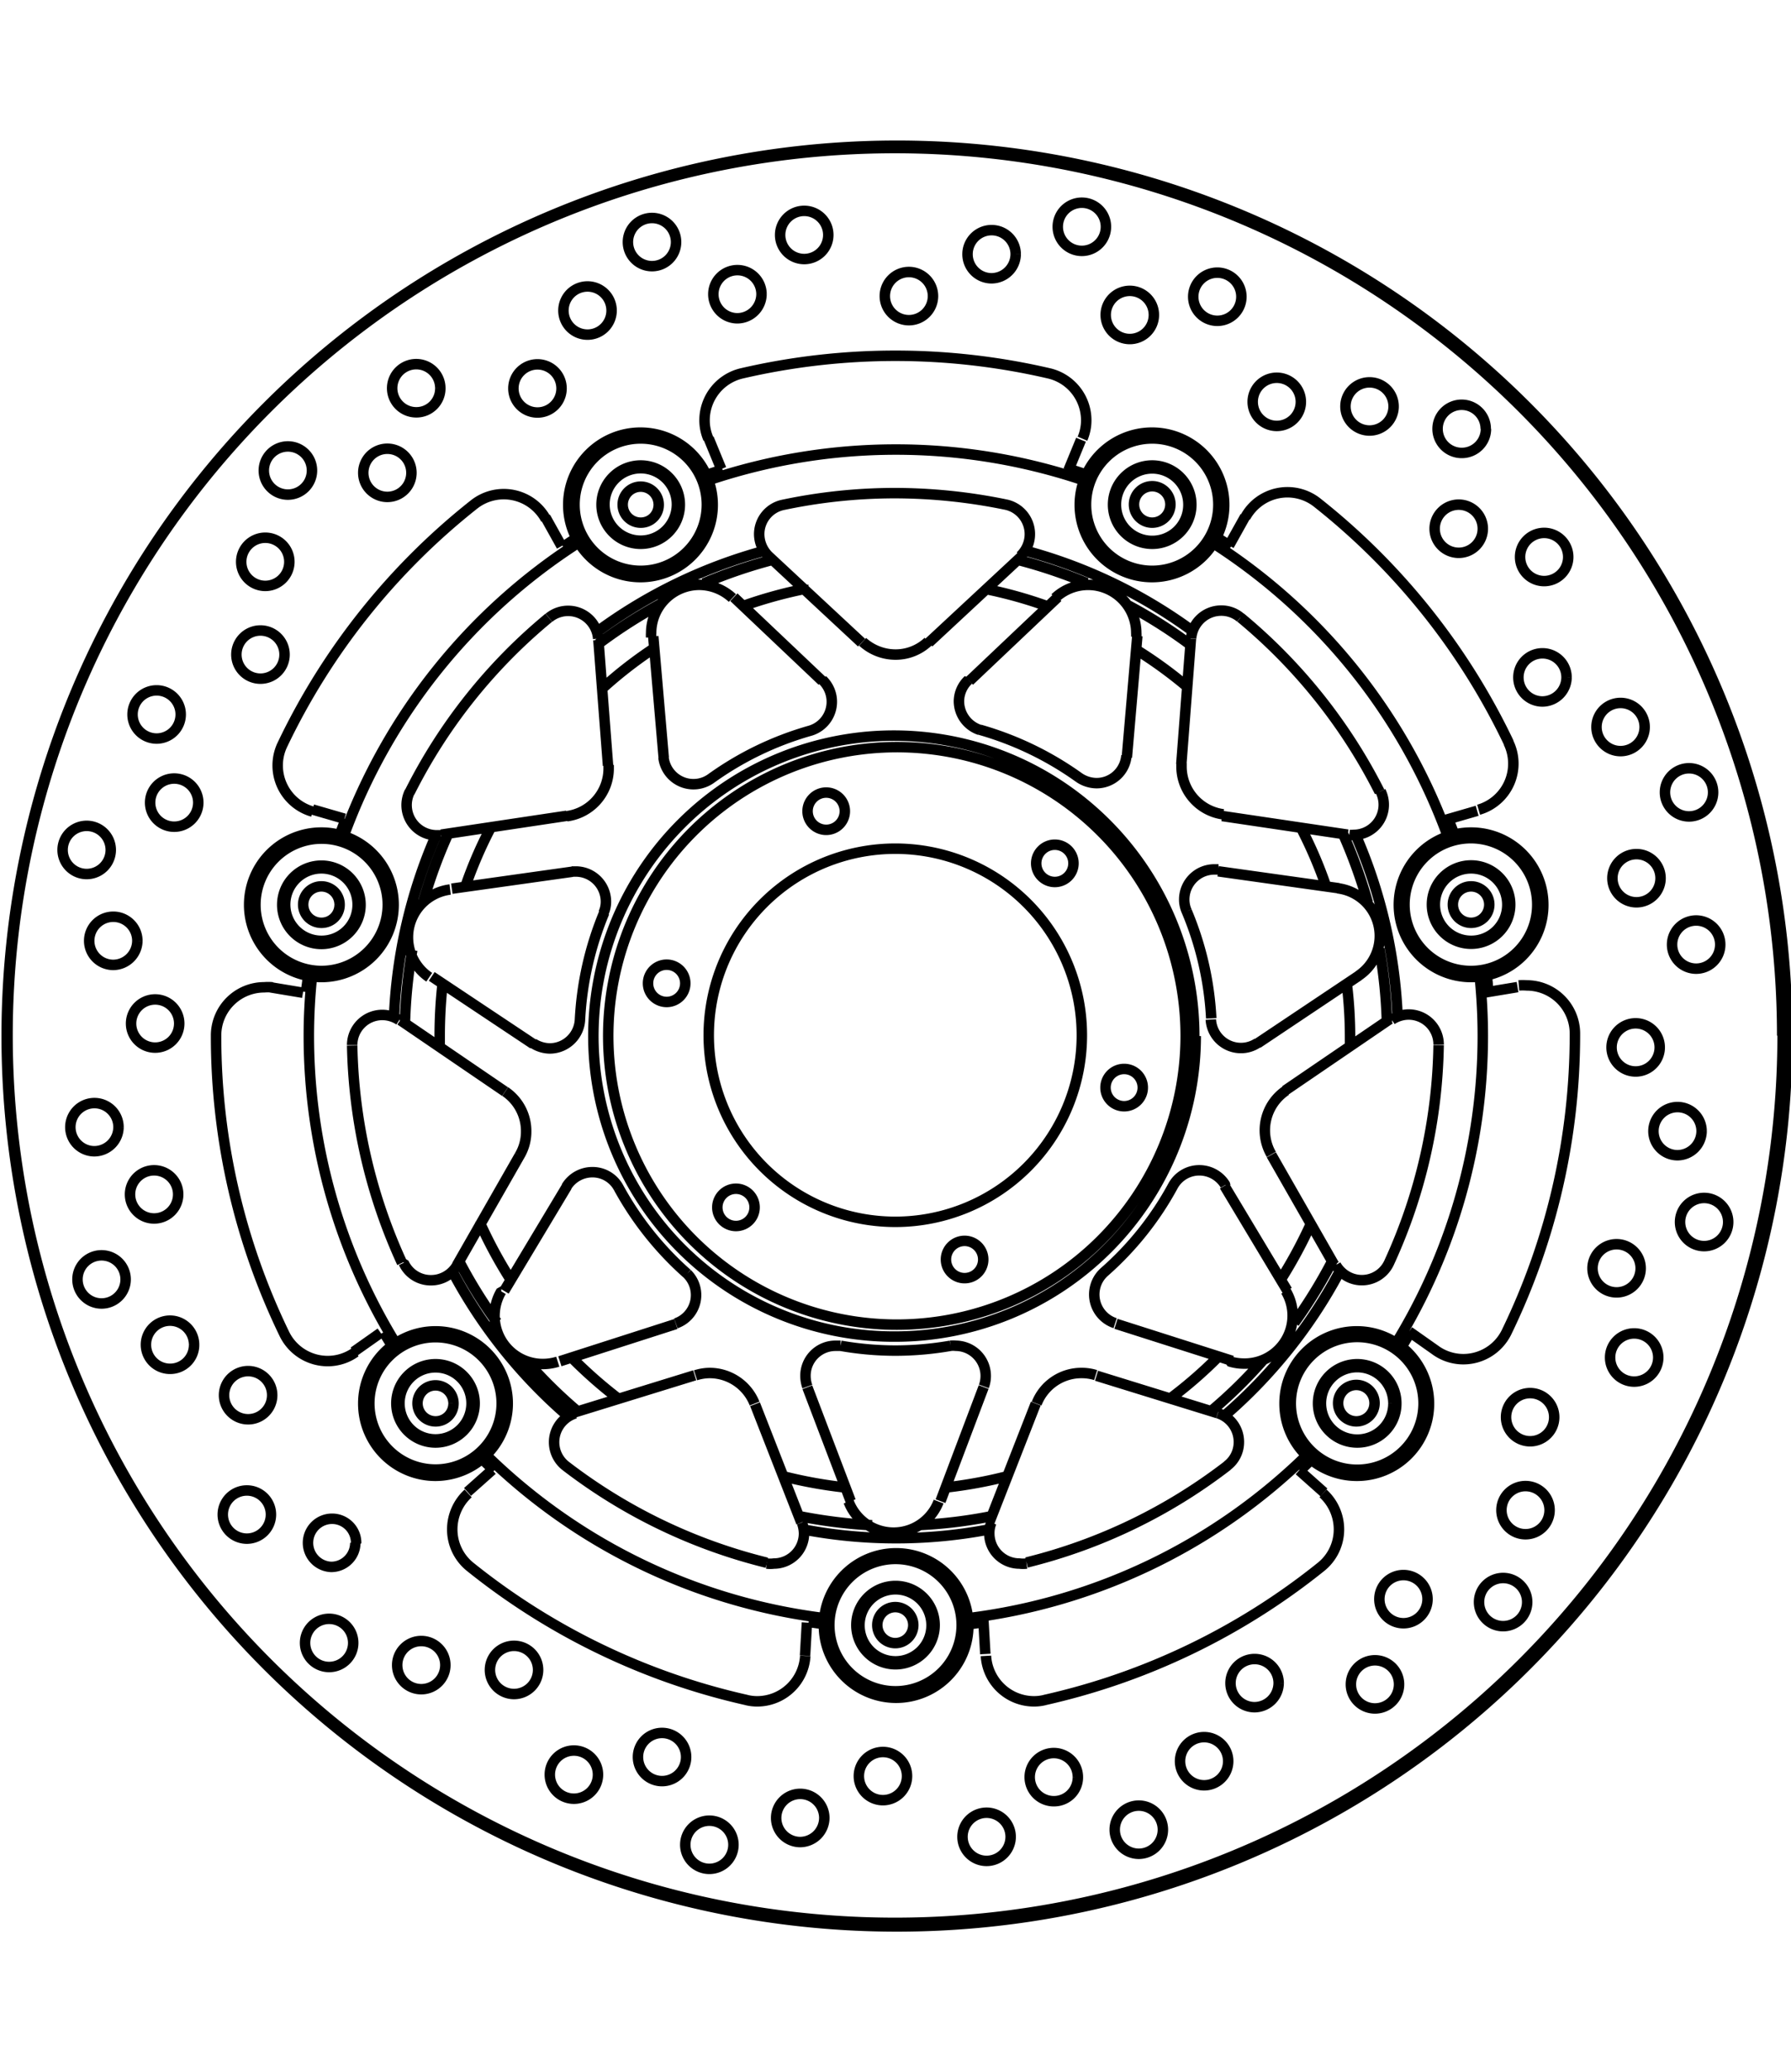 <svg xmlns="http://www.w3.org/2000/svg" width="1934" height="2237" viewBox="0 0 85.54 85.54"><defs><style>.a{fill:none;stroke:#000;stroke-linejoin:bevel;stroke-width:0.5px;}</style></defs><path class="a" d="M424.37,325.52l.29,0m-7.15,0-.29,0m-10-40.79-.46-6M403,303.35l-3,5.25m22.54-29.74,4.44-4.13m9.36,40.93-5.79-1.79M402.3,300.3l-5-3.41m16.94,18.34,2.21,5.65m-6.57-36.52-.5-5.8m-7.12,31.26,3-5m23.44-28.13-4.22,4m7,30.7,5.55,1.77M398.8,294.8l4.85,3.23m13.09,16.39,2.07,5.44m-1.6,5.82v0m0,0v-.07m-.58,1.63.09-1.58m.49-.05v-.07m0,0v-.1m12-54.81.6-1.46m-.23,1.89.11-.27m-33.07,41.46.15-.11.09-.06m-1.79.65,1.29-.91m50.85-24.49,1.52-.44m1.93,8.42-1.57.26m-.33-.45.29,0m-56.35,0,.29,0m-.34.46-1.56-.26M445,312.05l.09.05.15.12m-3.83,7.22-1.18-1.05m.15-.54.14.15.07,0M405.42,274l.14.25m-.56,0-.77-1.38m20.42,52.52v.1m0,0v.09m.5,0,.09,1.58m-.59-1.61v.1m13-52.81-.77,1.38m-.56,0,.15-.25m-34.78,44.4-1.18,1.05m.82-1.4.06-.05.15-.15m45.63-30,.28-.07m-53,0,.28.08m-1.62-1,1.52.44m50.85,24.49,1.29.91m-34.61-41.94.11.27m-.24-1.89.6,1.46M432,284.34l.5-5.8m-9.4,41.32,2.06-5.45m17.91-19.64L438.24,298m-27.78,13.4-5.54,1.78m-5.16-22.57,5.76-.81m36.61.79-5.77-.81m-18.91-9.09-4.22-4m26.43,33.11-3-5m-1.6-26.13-.46,6m-6.95,30.53-2.21,5.65m14.12-20.6,5-3.41m-39,18.8,5.8-1.79m-6.11-26.72-6,.9m43.3,0-6-.89m-21.66-12.41,4.44,4.13m22.57,29.71-3-5.25m-17.1,22.46h0a.86.86,0,1,0-.86.86.86.86,0,0,0,.86-.86m2.45,0h0a3.31,3.31,0,1,0-3.31,3.31,3.31,3.31,0,0,0,3.31-3.31m-1.58,0h0a1.72,1.72,0,1,0-1.72,1.73,1.72,1.72,0,0,0,1.72-1.73m.15,0h0a1.87,1.87,0,1,0-1.87,1.87,1.87,1.87,0,0,0,1.87-1.87m1.29,0h0a3.16,3.16,0,1,0-3.16,3.16,3.16,3.16,0,0,0,3.16-3.16m19.72-10.6h0a.87.87,0,1,0-.87.87.87.87,0,0,0,.87-.87m2.44,0h0A3.31,3.31,0,1,0,443,318.5a3.31,3.31,0,0,0,3.31-3.31m-1.58,0h0a1.73,1.73,0,1,0-1.73,1.73,1.72,1.72,0,0,0,1.73-1.73m.14,0h0a1.87,1.87,0,1,0-1.87,1.87,1.86,1.86,0,0,0,1.87-1.87m1.3,0h0a3.17,3.17,0,1,0-3.17,3.17,3.17,3.17,0,0,0,3.17-3.17m-46.33,0h0a.86.86,0,1,0-.86.86.85.85,0,0,0,.86-.86m2.44,0h0a3.3,3.3,0,1,0-3.3,3.3,3.3,3.3,0,0,0,3.3-3.3m-1.58,0h0a1.72,1.72,0,1,0-1.72,1.72,1.72,1.72,0,0,0,1.72-1.72m.15,0h0a1.87,1.87,0,1,0-1.87,1.87,1.87,1.87,0,0,0,1.87-1.87m1.29,0h0a3.16,3.16,0,1,0-3.16,3.16,3.16,3.16,0,0,0,3.16-3.16m7.5-42.92h0a.86.86,0,1,0-.86.86.85.85,0,0,0,.86-.86m2.45,0h0a3.31,3.31,0,1,0-3.31,3.3,3.31,3.31,0,0,0,3.31-3.3m-1.58,0h0a1.73,1.73,0,1,0-1.73,1.72,1.73,1.73,0,0,0,1.73-1.72m.14,0h0a1.87,1.87,0,1,0-1.87,1.87,1.87,1.87,0,0,0,1.87-1.87m1.29,0h0a3.16,3.16,0,1,0-3.16,3.16,3.16,3.16,0,0,0,3.16-3.16m22.14,0h0a.87.87,0,1,0-.87.86.87.87,0,0,0,.87-.86m2.44,0h0a3.31,3.31,0,1,0-3.31,3.31,3.31,3.31,0,0,0,3.31-3.31m-1.58,0h0a1.73,1.73,0,1,0-1.73,1.73,1.72,1.72,0,0,0,1.73-1.73m.14,0h0a1.87,1.87,0,1,0-1.87,1.87,1.87,1.87,0,0,0,1.87-1.87m1.29,0h0a3.16,3.16,0,1,0-3.16,3.16,3.16,3.16,0,0,0,3.16-3.16m12.94,19.11h0a.87.87,0,1,0-.86.86.87.87,0,0,0,.86-.86m2.44,0h0a3.31,3.31,0,1,0-3.3,3.3,3.31,3.31,0,0,0,3.3-3.3m-1.58,0h0a1.73,1.73,0,1,0-1.72,1.72,1.72,1.72,0,0,0,1.72-1.72m.14,0h0a1.87,1.87,0,1,0-1.86,1.86,1.87,1.87,0,0,0,1.86-1.86m1.29,0h0a3.17,3.17,0,1,0-3.16,3.16,3.16,3.16,0,0,0,3.16-3.16m-57.2,0h0a.87.87,0,1,0-.86.86.86.86,0,0,0,.86-.86m2.44,0h0a3.31,3.31,0,1,0-3.3,3.3,3.3,3.3,0,0,0,3.3-3.3m-1.58,0h0a1.73,1.73,0,1,0-1.72,1.72,1.72,1.72,0,0,0,1.72-1.72m.14,0h0a1.87,1.87,0,1,0-1.86,1.87,1.87,1.87,0,0,0,1.86-1.87m1.3,0h0a3.16,3.16,0,1,0-3.16,3.16,3.17,3.17,0,0,0,3.16-3.16m.28,0h0a3.45,3.45,0,1,0-3.44,3.45,3.45,3.45,0,0,0,3.44-3.45m39.67-19.1h0a3.45,3.45,0,1,0-3.45,3.45,3.45,3.45,0,0,0,3.45-3.45m-24.43,0h0a3.45,3.45,0,1,0-3.45,3.45,3.45,3.45,0,0,0,3.45-3.45m12.21,53.52h0a3.45,3.45,0,1,0-3.45,3.45,3.45,3.45,0,0,0,3.45-3.45m22-10.6h0a3.45,3.45,0,1,0-3.45,3.45,3.44,3.44,0,0,0,3.45-3.45m-44,0h0a3.45,3.45,0,1,0-3.45,3.45,3.46,3.46,0,0,0,3.45-3.45m49.46-23.81h0a3.45,3.45,0,1,0-3.44,3.44,3.44,3.44,0,0,0,3.44-3.44m-50.5,26.26h0a28,28,0,0,0,16.18,7.8m6.84,0h0a28,28,0,0,0,16.19-7.79m4.27-5.36h0A28.07,28.07,0,0,0,449,297.64a27.21,27.21,0,0,0-.15-2.85m-1.52-6.67h0a28,28,0,0,0-11.19-14m-6.17-3h0a28.07,28.07,0,0,0-18,0m-18.89,23.69h0a27.06,27.06,0,0,0-.15,2.85,28.07,28.07,0,0,0,4.14,14.65m8.73-38.22h0a28.06,28.06,0,0,0-11.2,14m35.25,9.53h0a8.91,8.91,0,1,0-8.91,8.9,8.91,8.91,0,0,0,8.91-8.9m2.91,2.49h0a.89.89,0,1,0-.89.89.89.89,0,0,0,.89-.89m-7.62,8.21h0a.89.89,0,1,0-.89.89.89.89,0,0,0,.89-.89m-10.92-2.49h0a.89.89,0,1,0-.89.89.89.89,0,0,0,.89-.89m-3.31-10.7h0a.89.89,0,1,0-.89.89.89.89,0,0,0,.89-.89m7.62-8.22h0a.89.89,0,1,0-.89.89.89.89,0,0,0,.89-.89m10.92,2.49h0a.89.89,0,1,0-.89.89.89.89,0,0,0,.89-.89m6.56,7.46h0a1.44,1.44,0,0,0,1.43,1.36,1.42,1.42,0,0,0,.8-.24M407,291.78h0a1.3,1.3,0,0,0,.12-.55,1.44,1.44,0,0,0-1.44-1.44h-.2m-.23-2.64h0a2.3,2.3,0,0,0,2-2.27c0-.06,0-.12,0-.18m2.62-.35h0a1.44,1.44,0,0,0,2.27,1m4.72-2.28h0a15.17,15.17,0,0,0-4.72,2.28m4.72-2.28h0a1.44,1.44,0,0,0,.6-2.43m1.92-1.82h0a2.34,2.34,0,0,0,1.57.61,2.26,2.26,0,0,0,1.56-.62m1.92,1.83h0a1.42,1.42,0,0,0-.45,1,1.45,1.45,0,0,0,1,1.39m4.73,2.27h0a15.33,15.33,0,0,0-4.73-2.28m4.73,2.28h0a1.5,1.5,0,0,0,.84.27,1.43,1.43,0,0,0,1.43-1.32m2.63.36h0c0,.06,0,.12,0,.18a2.3,2.3,0,0,0,2,2.27m-.23,2.63h-.2a1.44,1.44,0,0,0-1.44,1.44,1.38,1.38,0,0,0,.12.56m1.17,5.11h0a15.22,15.22,0,0,0-1.17-5.11M403.65,298h0a1.5,1.5,0,0,0,.8.24,1.45,1.45,0,0,0,1.43-1.37m1.16-5.12h0a15.32,15.32,0,0,0-1.16,5.12m33.72,3.38h0a2.29,2.29,0,0,0-.7,3.05m-2.2,1.46h0a1.45,1.45,0,0,0-1.24-.7,1.43,1.43,0,0,0-1.26.75m-3.27,4.1h0a14.94,14.94,0,0,0,3.27-4.1m-3.27,4.1h0a1.44,1.44,0,0,0,.51,2.45m-.93,2.48h0a2.24,2.24,0,0,0-.68-.1,2.29,2.29,0,0,0-2.14,1.46m-2.52-.82h0a1.44,1.44,0,0,0-1.34-1.94,1,1,0,0,0-.25,0m-5.25,0h0a15.25,15.25,0,0,0,2.61.23,15.51,15.51,0,0,0,2.64-.23m-5.25,0h0l-.25,0a1.43,1.43,0,0,0-1.43,1.44,1.52,1.52,0,0,0,.09.51m-2.52.81h0a2.31,2.31,0,0,0-2.14-1.46,2.25,2.25,0,0,0-.68.11m-.94-2.48h0A1.43,1.43,0,0,0,411,309m-3.27-4.1h0A15.24,15.24,0,0,0,411,309m-3.27-4.1h0a1.41,1.41,0,0,0-1.26-.75,1.45,1.45,0,0,0-1.24.7M403,303.35h0a2.23,2.23,0,0,0,.31-1.15,2.28,2.28,0,0,0-1-1.9m42.62-3.59h0a24.19,24.19,0,0,0-2-8.66m-7.77-9.73h0a23.94,23.94,0,0,0-8-3.85m-12.45,0h0a24,24,0,0,0-8,3.86M399,288.07h0a24.19,24.19,0,0,0-2,8.66m2.78,12.14h0a24,24,0,0,0,5.54,6.94m11.22,5.4h0a23.68,23.68,0,0,0,8.88,0m11.22-5.41h0a23.88,23.88,0,0,0,5.54-6.94m.44-20.82h0a.75.75,0,0,0,.21,0,1.44,1.44,0,0,0,1.29-2.08m2.77,12.1h0v0a1.43,1.43,0,0,0-1.43-1.44,1.46,1.46,0,0,0-.81.25m-.12,11.59h0a25.84,25.84,0,0,0,2.36-10.38m-4.91,10.5h0a1.43,1.43,0,0,0,2.55-.12m-7.74,9.71h0a1.41,1.41,0,0,0,.56-1.14,1.44,1.44,0,0,0-1-1.37m-9.14,7.13h0a25.87,25.87,0,0,0,9.59-4.62m-11.27,2.71h0a1.3,1.3,0,0,0-.1.52,1.44,1.44,0,0,0,1.44,1.44,1.33,1.33,0,0,0,.34,0m-12.41,0h0a1.27,1.27,0,0,0,.34,0,1.44,1.44,0,0,0,1.44-1.44,1.6,1.6,0,0,0-.1-.52m-11.28-2.7h0a25.91,25.91,0,0,0,9.6,4.62m-9.15-7.13h0a1.44,1.44,0,0,0-.45,2.51m-7.74-9.7h0a1.42,1.42,0,0,0,1.3.83,1.44,1.44,0,0,0,1.25-.71M395,298.1h0a26,26,0,0,0,2.38,10.38m-.13-11.59h0a1.46,1.46,0,0,0-.81-.25,1.44,1.44,0,0,0-1.44,1.44v0m2.75-12.1h0a1.44,1.44,0,0,0,1.29,2.08l.21,0m5.14-10.39h0a25.83,25.83,0,0,0-6.64,8.33m9-7.33h0a1.44,1.44,0,0,0-2.35-1m11.18-5.39h0a1.43,1.43,0,0,0-1.14,1.4,1.48,1.48,0,0,0,.46,1.06m11.33-2.47h0a26.39,26.39,0,0,0-5.32-.55,25.87,25.87,0,0,0-5.33.56m11.33,2.45h0a1.44,1.44,0,0,0-.68-2.46m11.19,5.39h0a1.4,1.4,0,0,0-.92-.33,1.44,1.44,0,0,0-1.43,1.33m9,7.32h0a26,26,0,0,0-6.64-8.32m5.63,17.11h0a2.29,2.29,0,0,0-1-4.18m-9.61-12h0a1.21,1.21,0,0,0,0-.19,2.3,2.3,0,0,0-3.88-1.67m-15.41,0h0a2.34,2.34,0,0,0-1.58-.63,2.3,2.3,0,0,0-2.3,2.3,1.34,1.34,0,0,0,0,.2m-9.6,12.05h0a2.3,2.3,0,0,0-1,4.19m3.44,15h0a2.3,2.3,0,0,0,2,3.47,2.38,2.38,0,0,0,.7-.11m13.89,6.68h0a2.3,2.3,0,0,0,4.3,0m13.88-6.7h0a2.33,2.33,0,0,0,.7.11,2.29,2.29,0,0,0,2-3.47m-4.37-12.16h0A14.35,14.35,0,1,0,420.94,312a14.36,14.36,0,0,0,14.35-14.35m-33.69-9.92h0a20.34,20.34,0,0,0-1.2,2.8M434.92,281h0a20.79,20.79,0,0,0-2.47-1.8M399.58,288h0a23.25,23.25,0,0,0-1.21,3.33M435.08,279h0a23.2,23.2,0,0,0-3-1.91m-28.74,36.09h0a22.61,22.61,0,0,0,2.52,2.47m-.34-2.61h0a21.72,21.72,0,0,0,2.29,2m34.85-16.8h0c0-.18,0-.36,0-.54a20.84,20.84,0,0,0-.15-2.5M409.76,277h0a23.77,23.77,0,0,0-3,1.92m-5.67,27.62h0a21.62,21.62,0,0,0,1.44,2.68m-2.47-.91h0a23.13,23.13,0,0,0,1.85,3m7.46-32.15h0A20.3,20.3,0,0,0,407,281m37.42,16h0a23.21,23.21,0,0,0-.36-3.52M422.08,321h0a23.08,23.08,0,0,0,3.5-.43m-2.25-1.36h0a21.55,21.55,0,0,0,3-.55m-9.69-42.37h0a21.32,21.32,0,0,0-2.94.81m1.88,41.57h0a21.67,21.67,0,0,0,3,.54m-3.44-44.32h0a23.61,23.61,0,0,0-3.35,1.14m4.53,44.54h0a24.4,24.4,0,0,0,3.51.44m10.24-45h0a24.26,24.26,0,0,0-3.34-1.12m16.78,16.39h0a24.34,24.34,0,0,0-1.2-3.32m-8.24,27h0a20.82,20.82,0,0,0,2.3-2m-38.5-19.42h0a24.27,24.27,0,0,0-.35,3.51M436,315.58h0a22.79,22.79,0,0,0,2.53-2.48m-10.39-36h0a20.8,20.8,0,0,0-2.93-.81m-25.89,18.84h0a22.76,22.76,0,0,0-.14,2.48c0,.19,0,.37,0,.56M440,311.34h0a24.21,24.21,0,0,0,1.84-3m-.32-17.83h0a20.34,20.34,0,0,0-1.2-2.8m-.95,21.54h0a22.25,22.25,0,0,0,1.44-2.68m-6-8.92h0a13.79,13.79,0,1,0-13.79,13.78,13.8,13.8,0,0,0,13.79-13.78m5.46,20.75h0l.57-.55m4.29-5.37h0l.41-.69m-28.74,13.84h0l.78.11m6.88,0h0l.79-.11m-28.74-13.84h0c.13.23.27.45.41.68m4.29,5.38h0l.57.55m-7.09-31.1h0c-.1.25-.19.49-.28.74m-1.53,6.71h0c0,.26-.06.53-.08.79m19.89-24.94h0l-.74.24m-6.21,3h0l-.66.44m31.89,0h0c-.21-.15-.43-.29-.66-.43m-6.2-3h0l-.75-.25m19.88,24.94h0c0-.26,0-.52-.07-.79m-1.52-6.7h0l-.29-.75m16.18,10.35h0a42.52,42.52,0,1,0-42.52,42.52,42.53,42.53,0,0,0,42.52-42.52M441.27,323h0a2.29,2.29,0,0,0,.86-1.79,2.33,2.33,0,0,0-.76-1.72m-13.31,9.87h0A32.4,32.4,0,0,0,441.27,323m-16,4.25h0a2.3,2.3,0,0,0,2.3,2.17,2.14,2.14,0,0,0,.5-.06m-14.23,0h0a2.14,2.14,0,0,0,.5.06,2.3,2.3,0,0,0,2.3-2.17m-16-4.25h0a32.4,32.4,0,0,0,13.21,6.36m-13.31-9.87h0a2.33,2.33,0,0,0-.76,1.72,2.29,2.29,0,0,0,.86,1.79m-8.88-11.13h0a2.3,2.3,0,0,0,2.07,1.3,2.27,2.27,0,0,0,1.33-.43m-6.66-15.16h0v.11a32.55,32.55,0,0,0,3.26,14.18m-.58-16.55h0a2.34,2.34,0,0,0-.38,0,2.3,2.3,0,0,0-2.3,2.29m3.17-13.88h0a2.29,2.29,0,0,0,1.44,3.2m7.7-14.66h0a32.38,32.38,0,0,0-9.14,11.46m12.58-10.77h0a2.29,2.29,0,0,0-3.44-.69M413.61,266h0a2.3,2.3,0,0,0-1.78,2.24,2.23,2.23,0,0,0,.18.88M428.28,266h0a32.45,32.45,0,0,0-14.67,0m16.27,3.12h0a2.23,2.23,0,0,0,.18-.88,2.3,2.3,0,0,0-1.78-2.24m12.82,6.18h0a2.29,2.29,0,0,0-3.44.69m12.58,10.77h0a32.38,32.38,0,0,0-9.14-11.46m7.7,14.66h0a2.29,2.29,0,0,0,1.43-3.2m3.17,13.88h0a2.3,2.3,0,0,0-2.3-2.29,2.34,2.34,0,0,0-.38,0m-.58,16.55h0a32.55,32.55,0,0,0,3.26-14.18v-.11m-6.66,15.16h0a2.27,2.27,0,0,0,1.33.43,2.3,2.3,0,0,0,2.07-1.3m10.2-18.5h0a1.15,1.15,0,1,0-1.15,1.15,1.15,1.15,0,0,0,1.15-1.15m-.34-7.27h0a1.15,1.15,0,1,0-1.15,1.15,1.15,1.15,0,0,0,1.15-1.15m-3.27-3.12h0a1.15,1.15,0,1,0-2.3,0,1.15,1.15,0,1,0,2.3,0M453,280.52h0a1.15,1.15,0,1,0-1.15,1.15,1.16,1.16,0,0,0,1.15-1.15m4.49,9.59h0a1.15,1.15,0,1,0-1.15,1.15,1.15,1.15,0,0,0,1.15-1.15M457.38,313h0a1.15,1.15,0,1,0-1.15,1.15,1.15,1.15,0,0,0,1.15-1.15m3.34-6.47h0a1.15,1.15,0,1,0-1.15,1.15,1.15,1.15,0,0,0,1.15-1.15m-1.27-4.34h0a1.15,1.15,0,1,0-1.15,1.15,1.16,1.16,0,0,0,1.15-1.15m-2-4h0a1.15,1.15,0,0,0-2.3,0,1.15,1.15,0,0,0,2.3,0m-.91,10.55h0a1.15,1.15,0,1,0-1.15,1.15,1.15,1.15,0,0,0,1.15-1.15M445,328.61h0a1.15,1.15,0,1,0-2.3,0,1.15,1.15,0,0,0,2.3,0m6.12-3.93h0a1.15,1.15,0,1,0-1.14,1.15,1.15,1.15,0,0,0,1.14-1.15m1.07-4.39h0a1.15,1.15,0,1,0-2.3,0,1.15,1.15,0,0,0,2.3,0m.22-4.44h0a1.15,1.15,0,1,0-1.14,1.15,1.15,1.15,0,0,0,1.14-1.15m-6.05,8.69h0a1.15,1.15,0,1,0-1.15,1.15,1.15,1.15,0,0,0,1.15-1.15m-19.91,11.35h0a1.15,1.15,0,0,0-2.3,0,1.15,1.15,0,0,0,2.3,0m7.27-.34h0a1.15,1.15,0,1,0-1.15,1.15,1.15,1.15,0,0,0,1.15-1.15m3.12-3.27h0a1.15,1.15,0,1,0-1.15,1.15,1.15,1.15,0,0,0,1.15-1.15m2.41-3.73h0a1.15,1.15,0,1,0-1.15,1.15,1.16,1.16,0,0,0,1.15-1.15m-9.59,4.5h0a1.15,1.15,0,1,0-1.15,1.14,1.14,1.14,0,0,0,1.15-1.14m-22.92-.13h0a1.15,1.15,0,1,0-1.15,1.15,1.15,1.15,0,0,0,1.15-1.15m6.47,3.35h0a1.15,1.15,0,1,0-1.15,1.15,1.15,1.15,0,0,0,1.15-1.15m4.34-1.28h0a1.15,1.15,0,1,0-1.15,1.15,1.16,1.16,0,0,0,1.15-1.15m3.95-2h0a1.15,1.15,0,1,0-1.15,1.15,1.15,1.15,0,0,0,1.15-1.15m-10.55-.9h0a1.15,1.15,0,1,0-1.15,1.14,1.15,1.15,0,0,0,1.15-1.14M391.12,320.5h0a1.15,1.15,0,1,0-1.15,1.15,1.15,1.15,0,0,0,1.15-1.15m3.93,6.13h0a1.15,1.15,0,1,0-1.15,1.15,1.15,1.15,0,0,0,1.15-1.15m4.4,1.07h0a1.15,1.15,0,1,0-1.15,1.14,1.15,1.15,0,0,0,1.15-1.14m4.43.22h0a1.15,1.15,0,1,0-1.15,1.15,1.15,1.15,0,0,0,1.15-1.15m-8.69-6.06h0A1.15,1.15,0,1,0,394,323a1.15,1.15,0,0,0,1.15-1.15M383.84,302h0a1.15,1.15,0,1,0-1.15,1.15,1.16,1.16,0,0,0,1.15-1.15m.34,7.27h0a1.15,1.15,0,0,0-2.3,0,1.15,1.15,0,0,0,2.3,0m3.27,3.12h0a1.15,1.15,0,1,0-1.15,1.15,1.14,1.14,0,0,0,1.15-1.15m3.73,2.41h0a1.15,1.15,0,0,0-2.3,0,1.15,1.15,0,0,0,2.3,0m-4.49-9.59h0a1.15,1.15,0,1,0-2.3,0,1.15,1.15,0,1,0,2.3,0m.12-22.91h0a1.15,1.15,0,1,0-1.15,1.14,1.15,1.15,0,0,0,1.15-1.14m-3.34,6.46h0a1.15,1.15,0,0,0-2.3,0,1.15,1.15,0,0,0,2.3,0m1.27,4.34h0a1.15,1.15,0,1,0-1.15,1.15,1.16,1.16,0,0,0,1.15-1.15m2,3.95h0a1.15,1.15,0,1,0-1.15,1.15,1.15,1.15,0,0,0,1.15-1.15m.91-10.55h0a1.15,1.15,0,0,0-2.3,0,1.15,1.15,0,0,0,2.3,0m11.56-19.79h0a1.15,1.15,0,1,0-1.15,1.15,1.14,1.14,0,0,0,1.15-1.15m-6.13,3.93h0a1.15,1.15,0,1,0-1.15,1.15,1.15,1.15,0,0,0,1.15-1.15M392,275h0a1.15,1.15,0,1,0-1.15,1.15A1.15,1.15,0,0,0,392,275m-.23,4.43h0a1.15,1.15,0,1,0-1.15,1.15,1.15,1.15,0,0,0,1.15-1.15m6.06-8.68h0a1.15,1.15,0,1,0-2.3,0,1.15,1.15,0,1,0,2.3,0m19.91-11.36h0a1.15,1.15,0,1,0-1.15,1.15,1.15,1.15,0,0,0,1.15-1.15m-7.27.34h0a1.15,1.15,0,1,0-1.15,1.15,1.15,1.15,0,0,0,1.15-1.15M407.39,263h0a1.15,1.15,0,1,0-1.15,1.15,1.15,1.15,0,0,0,1.15-1.15M405,266.72h0a1.15,1.15,0,1,0-2.3,0,1.15,1.15,0,1,0,2.3,0m44,6.7h0a1.15,1.15,0,1,0-1.15,1.15,1.15,1.15,0,0,0,1.15-1.15m-8.69-6.06h0a1.15,1.15,0,1,0-2.3,0,1.15,1.15,0,1,0,2.3,0m4.43.22h0a1.15,1.15,0,1,0-1.15,1.15,1.15,1.15,0,0,0,1.15-1.15m4.4,1.07h0A1.15,1.15,0,1,0,448,269.8a1.15,1.15,0,0,0,1.15-1.15m3.93,6.12h0a1.15,1.15,0,1,0-1.15,1.15,1.15,1.15,0,0,0,1.15-1.15m-19.79-11.56h0a1.15,1.15,0,1,0-1.15,1.15,1.15,1.15,0,0,0,1.15-1.15m-10.55-.9h0a1.15,1.15,0,1,0-1.15,1.15,1.15,1.15,0,0,0,1.15-1.15m3.95-2h0a1.15,1.15,0,1,0-1.15,1.15,1.16,1.16,0,0,0,1.15-1.15M431,259h0a1.15,1.15,0,0,0-2.3,0,1.15,1.15,0,0,0,2.3,0m6.47,3.34h0a1.15,1.15,0,1,0-2.3,0,1.15,1.15,0,1,0,2.3,0m-22.92-.12h0a1.15,1.15,0,1,0-1.15,1.15,1.16,1.16,0,0,0,1.15-1.15m48.75,35.41h0A42.38,42.38,0,1,0,420.94,340a42.39,42.39,0,0,0,42.38-42.37" transform="translate(-378.18 -254.87)"/></svg>